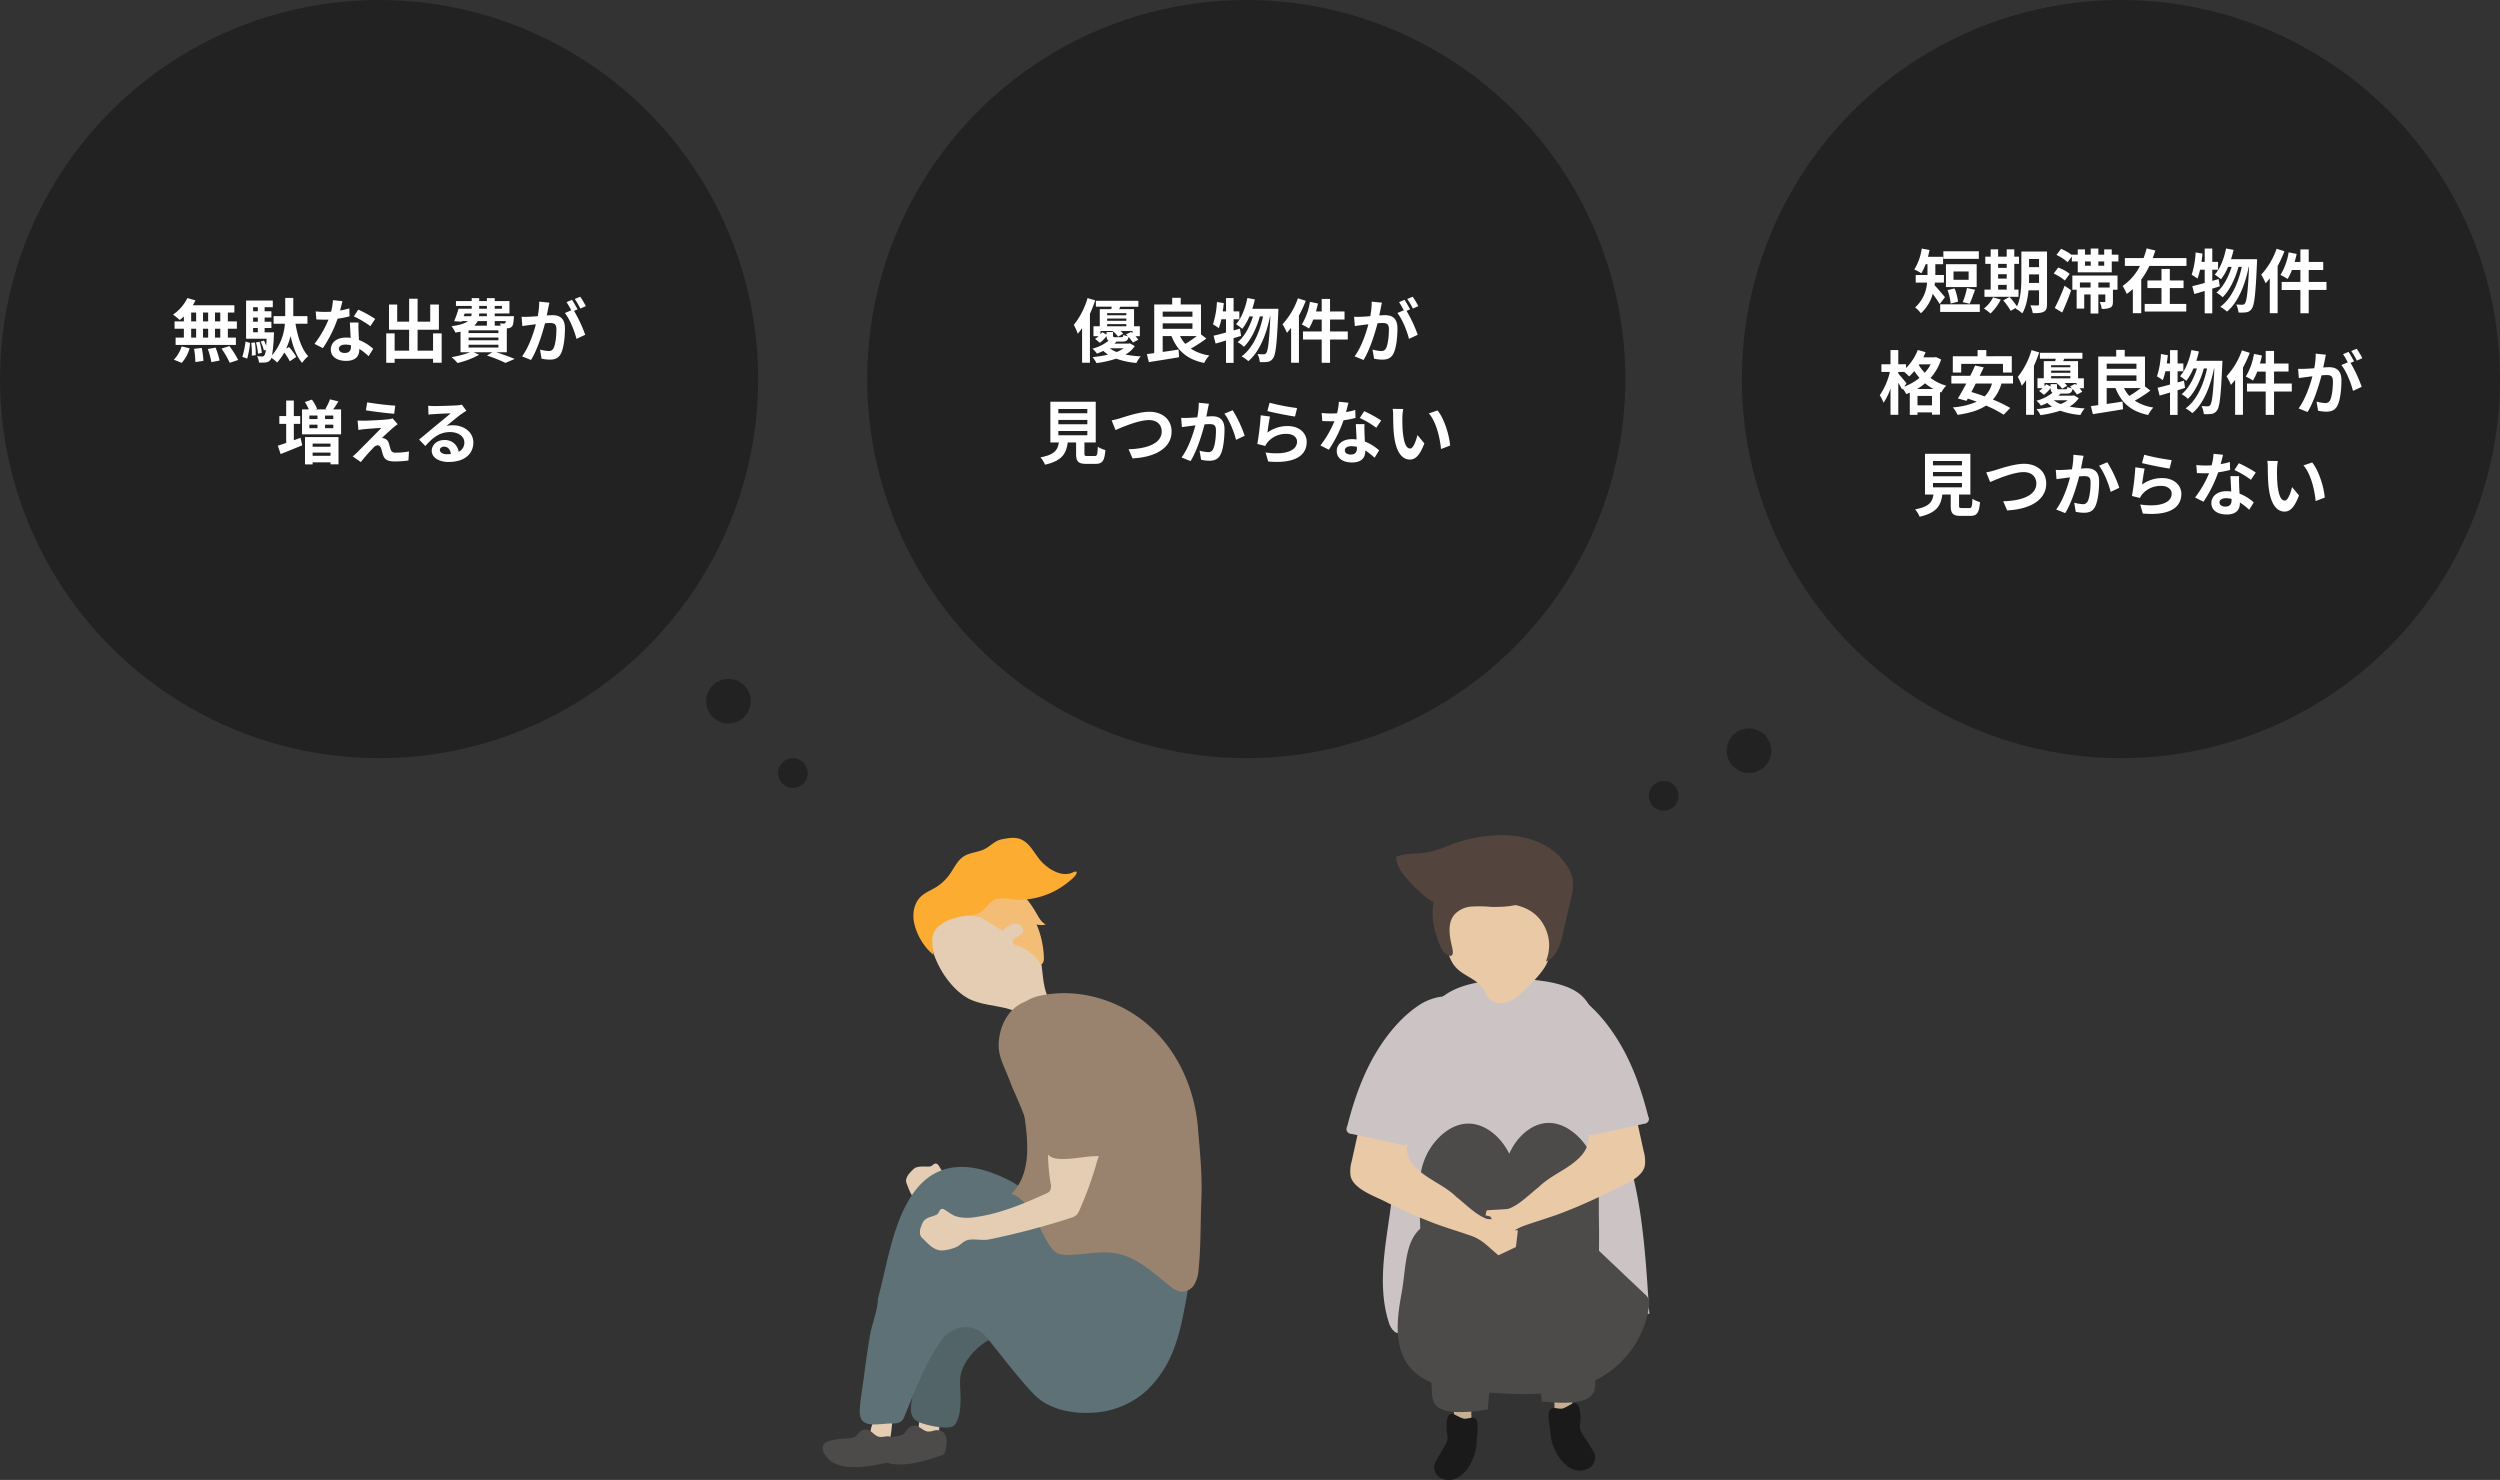 <svg xmlns="http://www.w3.org/2000/svg" width="1009" height="597.31" viewBox="0 0 1009 597.31"><rect x="0" y="0" width="1009" height="597.31" fill="#333333" stroke="none"/><g transform="translate(-445 -4434)"><circle cx="153" cy="153" r="153" transform="translate(445 4434)" fill="#222"/><circle cx="153" cy="153" r="153" transform="translate(795 4434)" fill="#222"/><circle cx="153" cy="153" r="153" transform="translate(1148 4434)" fill="#222"/><path d="M-64.092-14.28H-66.22v-3.584h2.128Zm0,6.524H-66.22v-3.556h2.128Zm-11.76-3.556h2.016v3.556h-2.016Zm6.86,0v3.556h-2.072v-3.556Zm-2.072-2.968v-3.584h2.072v3.584Zm-4.788-3.584h2.016v3.584h-2.016Zm-2.94,3.584h-3.752v2.968h3.752v3.556h-3.332v2.968h24.332V-7.756H-61.04v-3.556h3.64V-14.28h-3.64v-3.584h2.632V-20.8h-16.8a15.074,15.074,0,0,0,1.092-1.96l-3.248-.952a17.218,17.218,0,0,1-5.8,6.692,30.836,30.836,0,0,1,2.716,2.184A19.24,19.24,0,0,0-78.792-16.3ZM-79.66,2.464a15.323,15.323,0,0,0,3.192-5.88l-3.22-.784a13.8,13.8,0,0,1-3.136,5.376Zm4.984-5.684a35.543,35.543,0,0,1,.532,5.348l3.248-.476a36.257,36.257,0,0,0-.672-5.236Zm5.544.056A29.837,29.837,0,0,1-67.7,2.156l3.332-.644A31.2,31.2,0,0,0-66-3.7Zm5.544-.14a36.064,36.064,0,0,1,3.3,5.74l3.416-1.148a37.979,37.979,0,0,0-3.528-5.6ZM-53.228.728A36.761,36.761,0,0,0-52.08-5.6l-1.82-.532A35.288,35.288,0,0,1-55.188.028ZM-51.6-5.628a30.087,30.087,0,0,1,.224,5.18l1.568-.2a27.577,27.577,0,0,0-.308-5.124Zm.756-5.992h1.9v1.736h-1.9Zm1.9-8.4v1.652h-1.9V-20.02Zm0,5.88h-1.9v-1.708h1.9Zm20.02.812v-3.08h-5.712v-7.336h-3.248v7.336h-4.7v3.08h4.564A22.173,22.173,0,0,1-43.2-.588a64.066,64.066,0,0,0,.728-8.12,11.617,11.617,0,0,0,.056-1.176H-46.2V-11.62h2.744v-2.52H-46.2v-1.708h2.744v-2.52H-46.2V-20.02h3.3v-2.688h-10.78V-7.28h8.288c-.056,1.064-.112,1.96-.168,2.772A17.737,17.737,0,0,0-46.48-6.58l-1.344.448a15.571,15.571,0,0,1,1.316,3.584l.784-.28A4.969,4.969,0,0,1-46.34-.5a.844.844,0,0,1-.812.364c-.42,0-1.176-.028-2.1-.112a6.554,6.554,0,0,1,.784,2.576,16.267,16.267,0,0,0,2.716-.056,2.5,2.5,0,0,0,1.848-.98A3.492,3.492,0,0,0-43.456.42a13.593,13.593,0,0,1,2.3,1.9,22.539,22.539,0,0,0,2.884-4.032,22.466,22.466,0,0,1,2.24,3.528l2.6-1.764a21.7,21.7,0,0,0-2.94-4l-1.148.672A31.181,31.181,0,0,0-35.7-8.4c.952,4.452,2.408,8.26,4.648,10.864A12.09,12.09,0,0,1-28.588-.252c-2.66-2.772-4.256-7.756-5.152-13.076Zm-18.4,11.76a23.063,23.063,0,0,0-.924-4.508L-49.7-5.8a22.733,22.733,0,0,1,.84,4.536Zm45.752-13.72A49.893,49.893,0,0,0-8.4-19.04L-10.192-16.3a36.97,36.97,0,0,1,6.664,3.948Zm-10.444-4.256a29.288,29.288,0,0,1-3.724.868c.392-1.484.728-2.884.952-3.78l-3.836-.392a23.609,23.609,0,0,1-.756,4.648c-.84.056-1.68.084-2.492.084a35.246,35.246,0,0,1-3.7-.2l.252,3.248c1.2.056,2.324.084,3.472.084.476,0,.952,0,1.428-.028a42.307,42.307,0,0,1-5.656,9.8L-22.68-3.5a51.184,51.184,0,0,0,5.936-11.872,40.634,40.634,0,0,0,4.816-.952Zm.672,15.428c0,1.484-.616,2.576-2.492,2.576-1.512,0-2.38-.7-2.38-1.736,0-.98,1.036-1.652,2.632-1.652a9.813,9.813,0,0,1,2.24.28Zm-.448-9.716c.084,1.68.224,4.116.308,6.188-.588-.056-1.232-.112-1.876-.112-3.864,0-6.132,2.1-6.132,4.816,0,3.052,2.716,4.592,6.16,4.592C-9.38,1.652-7.98-.364-7.98-2.94v-.252A24.685,24.685,0,0,1-4.228-.252L-2.38-3.22A18.472,18.472,0,0,0-8.12-6.776c-.084-1.372-.14-2.716-.168-3.5-.028-1.232-.084-2.38,0-3.556Zm33.572,4.4v6.972H15.54V-10.92h8.6V-21.084h-3.5v6.916h-5.1v-9.268H12.124v9.268H7.308v-6.916H4V-10.92h8.12v8.456H6.272V-9.436H2.884V2.436H6.272V.812H21.784v1.6h3.472V-9.436ZM36.12-4.872H48.16v1.148H36.12Zm7.392-9.548v1.848h-5.1a5.676,5.676,0,0,0,1.372-1.848Zm-8.988-3.052h2.828a3.433,3.433,0,0,1-.168,1.092H34.132Zm5.88-3.052h3.108v1.12H40.4Zm9.184,0v1.12H46.676v-1.12ZM43.512-16.38H40.32l.084-1.092h3.108Zm7.644,1.96a1.707,1.707,0,0,1-.252.812.642.642,0,0,1-.588.2,8.262,8.262,0,0,1-1.54-.084,5.85,5.85,0,0,1,.336.924H46.676V-14.42Zm-3,4.844H36.12v-1.092H48.16Zm0,2.912H36.12v-1.12H48.16ZM51.548-1.82v-9.66c.168,0,.308-.028.42-.028a2.494,2.494,0,0,0,1.624-.672c.476-.5.644-1.512.784-3.332.028-.308.056-.868.056-.868H46.676v-1.092h5.936v-5.012H46.676v-1.2H43.512v1.2H40.4v-1.2H37.38v1.2H31.024v1.96H37.38v1.12H32.06a42.313,42.313,0,0,1-1.764,5.04l3.024.2.112-.252h2.436C34.72-13.5,32.7-12.8,29.232-12.348A12.941,12.941,0,0,1,30.8-9.772c.756-.112,1.428-.224,2.072-.364V-1.82H36.68A38.014,38.014,0,0,1,29.26.14a21.515,21.515,0,0,1,2.408,2.38A35.785,35.785,0,0,0,40.4-.812L38.192-1.82h7.476L43.54-.5a59.075,59.075,0,0,1,7.476,2.968l3.7-1.6c-1.764-.756-4.7-1.82-7.392-2.688ZM83.44-20.44a33.134,33.134,0,0,0-2.268-3.808l-2.212.924a27.936,27.936,0,0,1,2.268,3.864ZM64.624-22.26a30.7,30.7,0,0,1-.588,5.88c-1.4.112-2.716.2-3.584.224a25.746,25.746,0,0,1-2.94,0L57.82-12.4c.868-.14,2.3-.336,3.08-.42.532-.084,1.4-.2,2.38-.308C62.3-9.352,60.4-3.808,57.708-.168L61.32,1.288C63.868-2.8,65.884-9.324,66.976-13.524c.784-.056,1.456-.112,1.9-.112,1.736,0,2.688.308,2.688,2.52,0,2.744-.364,6.048-1.12,7.588a2.038,2.038,0,0,1-2.072,1.2,16.18,16.18,0,0,1-3.416-.588L65.576.756a15.7,15.7,0,0,0,3.3.392c2.128,0,3.64-.616,4.564-2.548,1.176-2.408,1.568-6.832,1.568-10.108,0-3.976-2.072-5.292-5.012-5.292-.56,0-1.4.056-2.324.112.2-1.008.42-2.016.588-2.856.14-.7.308-1.568.476-2.3Zm15.484,3.108c-.56-1.036-1.54-2.8-2.24-3.836l-2.212.924a30.956,30.956,0,0,1,1.9,3.3l-2.576,1.092C76.972-15.2,78.932-10.3,79.66-7.224l3.528-1.652a55.1,55.1,0,0,0-4.508-9.66ZM-34.412,27.084h2.576V23.92h-2.576V17.648h-3.08V23.92h-2.772v3.164h2.772v7.672c-1.288.448-2.436.84-3.388,1.12l1.148,3.388c2.548-1.008,5.768-2.324,8.708-3.528l-.672-3.052c-.9.336-1.82.672-2.716,1.008ZM-19.6,35.036V36.3h-7.224v-1.26Zm-7.224,4.928V38.676H-19.6v1.288Zm-3.08,3.472h3.08V42.6H-19.6v.812h3.22v-11H-29.9ZM-18.48,25.124h-3.332V23.7h3.332Zm0,3.7h-3.332V27.392h3.332Zm-9.66-1.428h3.276V28.82H-28.14Zm3.276-3.7v1.428H-28.14V23.7Zm6.328-2.464c.672-.924,1.4-2.044,2.128-3.22l-3.416-.84a22.236,22.236,0,0,1-1.848,3.864l.616.2h-4.676l.7-.252a15.209,15.209,0,0,0-2.1-3.7l-2.828.98a20.394,20.394,0,0,1,1.6,2.968h-2.744V31.284h15.764V21.232Zm13.748-2.856L-5.32,21.6c3.3.56,8.484,1.148,11.4,1.4l.448-3.276A110.77,110.77,0,0,1-4.788,18.376ZM7.5,27.2,5.46,24.872a8.9,8.9,0,0,1-1.568.336c-2.3.308-8.6.588-9.912.588-1.008,0-2.016-.028-2.66-.084l.336,3.836c.588-.112,1.428-.252,2.38-.336,1.6-.14,4.9-.42,6.86-.5-2.548,2.688-8.2,8.316-9.632,9.772a21.187,21.187,0,0,1-1.932,1.708l3.3,2.3a69.238,69.238,0,0,1,4.956-5.656,2.871,2.871,0,0,1,1.792-1.12c.56,0,1.148.364,1.484,1.344.2.7.5,1.988.812,2.8.672,1.82,2.1,2.38,4.732,2.38a40.583,40.583,0,0,0,5.432-.392l.224-3.64a28.736,28.736,0,0,1-5.432.476,1.762,1.762,0,0,1-1.96-1.288c-.252-.7-.5-1.764-.756-2.52a2.7,2.7,0,0,0-1.708-1.876,2.88,2.88,0,0,0-1.036-.224c.644-.7,3.248-3.08,4.508-4.172C6.188,28.2,6.776,27.7,7.5,27.2ZM27.328,39.32c-1.624,0-2.8-.7-2.8-1.736,0-.7.672-1.316,1.708-1.316,1.512,0,2.548,1.176,2.716,2.968A14.618,14.618,0,0,1,27.328,39.32Zm6.1-19.992a13.372,13.372,0,0,1-2.128.28c-1.568.14-7.5.28-8.96.28-.784,0-1.736-.056-2.52-.14l.112,3.612a18.3,18.3,0,0,1,2.268-.224c1.456-.112,5.264-.28,6.692-.308-1.372,1.2-4.256,3.528-5.8,4.816-1.652,1.344-4.984,4.172-6.944,5.768l2.52,2.6c2.968-3.36,5.74-5.628,10-5.628,3.22,0,5.74,1.68,5.74,4.172a4.043,4.043,0,0,1-2.268,3.78,5.583,5.583,0,0,0-5.908-4.732c-2.94,0-4.984,2.072-4.984,4.312,0,2.772,2.912,4.536,6.776,4.536,6.692,0,10.024-3.472,10.024-7.84,0-4.032-3.584-6.972-8.288-6.972a9.324,9.324,0,0,0-2.6.308c1.736-1.4,4.648-3.864,6.132-4.9q.924-.63,1.932-1.26Z" transform="translate(598 4578)" fill="#fff"/><path d="M-64.064-23.688A31.2,31.2,0,0,1-69.608-12.88a23.162,23.162,0,0,1,1.6,3.584,22.335,22.335,0,0,0,1.736-2.3v14h3.164v-19.74a54.427,54.427,0,0,0,2.128-5.432ZM-49.5-3.444a12.084,12.084,0,0,1-2.828,1.512A11.3,11.3,0,0,1-55.1-3.444Zm-6.888-6.524v.98l-1.764-.952a9.511,9.511,0,0,1-.7.868v-1.344h4.816a10.64,10.64,0,0,1,2.324,2.3L-49.7-9.3a7.648,7.648,0,0,0-1.064-1.12h4.844v.9c-.2-.2-.392-.364-.588-.532l-2.044,1.036c.252.224.532.5.784.756a6.949,6.949,0,0,1-1.82-.588c-.112.784-.252.952-.812.952h-2.464c-.756,0-.924-.084-.924-.672v-1.4Zm.224-3.22h7.756v.868h-7.756Zm7.756-4.424v.84h-7.756v-.84Zm0,3.08h-7.756v-.9h7.756Zm1.428,9.1-.56.112h-5.684a7.714,7.714,0,0,0,.84-.812h2.352c1.6,0,2.24-.448,2.492-1.876A13.94,13.94,0,0,1-45.752-5.74L-43.6-6.888a10.678,10.678,0,0,0-1.12-1.428h1.764v-4H-45.3v-6.916H-51.3l.448-.98h7.308V-22.6H-60.7v2.38h6.412c-.084.336-.14.672-.224.98h-4.62v6.916h-2.548v4h2.1A7.609,7.609,0,0,1-61.04-7.224l1.96,1.568A12.482,12.482,0,0,0-56.392-8.4c.028.98.224,1.568.812,1.9A17.226,17.226,0,0,1-62.1-3.276a8.373,8.373,0,0,1,1.82,2.016c.924-.364,1.792-.728,2.576-1.12A12.789,12.789,0,0,0-55.776-.868,49.574,49.574,0,0,1-62.076.14a9.99,9.99,0,0,1,1.6,2.408A42.756,42.756,0,0,0-52.5.756a32.142,32.142,0,0,0,8.148,1.736,12.784,12.784,0,0,1,1.736-2.66A44.266,44.266,0,0,1-48.776-.9,11,11,0,0,0-45-4.312Zm26.992-2.94a42.173,42.173,0,0,1-4.62,3.164A12.306,12.306,0,0,1-26.74-8.372ZM-33.74-13.5h12.012v2.212H-33.74Zm12.012-4.732v2.072H-33.74v-2.072Zm3.444,9.184V-21.112H-26.46V-23.8H-29.9v2.688h-7.252V-1.484c-1.092.168-2.072.28-2.968.392l.812,3.248c3.36-.56,7.924-1.232,12.18-1.988l-.2-3.108c-2.128.364-4.34.7-6.412.98V-8.372h3.556C-27.832-2.464-23.968,1.036-17,2.492A12.7,12.7,0,0,1-14.9-.532,18.423,18.423,0,0,1-22.4-3.3a52.02,52.02,0,0,0,6.272-4.06Zm15.736-2.324-2.576.728v-4.508H-2.8v-3.164H-5.124v-5.376H-8.176v5.376H-9.492c.168-1.12.308-2.212.42-3.332l-2.772-.476a35,35,0,0,1-1.6,9.016,24.361,24.361,0,0,1,2.352,1.54,25.447,25.447,0,0,0,1.036-3.584h1.876V-9.8c-1.9.532-3.612.98-5.012,1.288l.812,3.164c1.288-.336,2.688-.784,4.2-1.232V2.464h3.052V-7.5c1.036-.308,2.016-.644,3.024-.924Zm4.984-8.008c.392-1.232.756-2.492,1.036-3.78l-3.024-.56C-.392-19.6-1.932-15.6-4.144-13.16a19,19,0,0,1,2.52,1.876A20.849,20.849,0,0,0,1.26-16.3H2.688C1.456-12.236-.728-8.092-3.5-5.908A11.768,11.768,0,0,1-.952-4.032C1.876-6.72,4.228-11.732,5.46-16.3H6.776C5.376-9.744,2.576-3.388-1.9-.168A12.422,12.422,0,0,1,.812,1.764C5.32-1.96,8.2-9.24,9.576-16.3h.14C9.268-6.244,8.764-2.436,8.064-1.54a1.169,1.169,0,0,1-1.036.532A22.713,22.713,0,0,1,4.536-1.12,9.308,9.308,0,0,1,5.46,2.128a16.01,16.01,0,0,0,3.164-.084A3.068,3.068,0,0,0,10.808.588c1.064-1.4,1.568-5.964,2.1-18.452.028-.392.056-1.512.056-1.512Zm18.4-4.228a29.649,29.649,0,0,1-6.216,10.472A22.755,22.755,0,0,1,16.408-9.66c.56-.616,1.12-1.316,1.68-2.016V2.408h3.164v-19.04A47.433,47.433,0,0,0,24-22.6ZM40.964-10.22H33.8v-4.816h5.852v-3.248H33.8v-5.068h-3.36v5.068H28.112c.308-1.064.588-2.128.812-3.22l-3.22-.672a25.7,25.7,0,0,1-3.3,9.156,21.518,21.518,0,0,1,2.884,1.6,19.759,19.759,0,0,0,1.736-3.612h3.416v4.816h-7.56v3.248h7.56V2.436H33.8V-6.972h7.168ZM69.44-20.44a33.134,33.134,0,0,0-2.268-3.808l-2.212.924a27.936,27.936,0,0,1,2.268,3.864ZM50.624-22.26a30.7,30.7,0,0,1-.588,5.88c-1.4.112-2.716.2-3.584.224a25.746,25.746,0,0,1-2.94,0L43.82-12.4c.868-.14,2.3-.336,3.08-.42.532-.084,1.4-.2,2.38-.308C48.3-9.352,46.4-3.808,43.708-.168L47.32,1.288C49.868-2.8,51.884-9.324,52.976-13.524c.784-.056,1.456-.112,1.9-.112,1.736,0,2.688.308,2.688,2.52,0,2.744-.364,6.048-1.12,7.588a2.038,2.038,0,0,1-2.072,1.2,16.18,16.18,0,0,1-3.416-.588L51.576.756a15.7,15.7,0,0,0,3.3.392c2.128,0,3.64-.616,4.564-2.548,1.176-2.408,1.568-6.832,1.568-10.108,0-3.976-2.072-5.292-5.012-5.292-.56,0-1.4.056-2.324.112.2-1.008.42-2.016.588-2.856.14-.7.308-1.568.476-2.3Zm15.484,3.108c-.56-1.036-1.54-2.8-2.24-3.836l-2.212.924a30.957,30.957,0,0,1,1.9,3.3l-2.576,1.092C62.972-15.2,64.932-10.3,65.66-7.224l3.528-1.652a55.1,55.1,0,0,0-4.508-9.66ZM-75.852,29.94h11.7v1.736h-11.7Zm0-4.452h11.7v1.736h-11.7Zm0-4.424h11.7V22.8h-11.7Zm11.76,18.984c-1.064,0-1.232-.112-1.232-1.008V34.588h4.564V18.152H-79.072V34.588h3.416c-.476,3.052-1.68,4.928-7.42,5.992a10.552,10.552,0,0,1,1.848,2.968c6.916-1.568,8.568-4.508,9.156-8.96h3.388v4.48c0,3.136.784,4.144,4.116,4.144h3.7c2.772,0,3.64-1.148,4-5.572a10.605,10.605,0,0,1-3.052-1.316c-.14,3.248-.308,3.724-1.26,3.724Zm9.744-14.392,1.568,3.92c2.884-1.288,9.436-4.032,13.524-4.032,3.332,0,5.124,1.988,5.124,4.592,0,4.816-5.88,7-13.384,7.168l1.6,3.7c9.772-.5,15.764-4.536,15.764-10.808,0-5.124-3.948-8.008-8.96-8.008-4.06,0-9.688,1.988-11.844,2.632A29.912,29.912,0,0,1-54.348,25.656Zm35.168-7.112a30.7,30.7,0,0,1-.588,5.88c-1.4.112-2.716.2-3.584.224a25.746,25.746,0,0,1-2.94,0l.308,3.752c.868-.14,2.3-.336,3.08-.42.532-.084,1.4-.2,2.38-.308-1.008,3.78-2.884,9.324-5.6,12.964l3.64,1.456C-19.936,38-17.92,31.48-16.856,27.28c.784-.056,1.456-.112,1.9-.112,1.764,0,2.716.308,2.716,2.52,0,2.744-.364,6.048-1.148,7.588a2.017,2.017,0,0,1-2.072,1.2,15.956,15.956,0,0,1-3.388-.588l.616,3.668a15.479,15.479,0,0,0,3.3.392c2.1,0,3.64-.616,4.564-2.548C-9.184,37-8.792,32.572-8.792,29.3-8.792,25.32-10.864,24-13.8,24c-.56,0-1.4.056-2.324.112.2-1.008.42-2.016.56-2.856.14-.7.336-1.568.5-2.3Zm10.332,4.424c1.988,2.464,3.976,7.476,4.7,10.556l3.5-1.652a49.977,49.977,0,0,0-4.844-10.3ZM8.512,21.9c2.156.56,8.344,1.848,11.144,2.212L20.5,20.7A87.784,87.784,0,0,1,9.408,18.544Zm1.064,2.212-3.752-.5A100.962,100.962,0,0,1,4.452,35.176l3.22.812a6.01,6.01,0,0,1,1.036-1.624,9.721,9.721,0,0,1,7.644-3.248c2.436,0,4.144,1.316,4.144,3.108,0,3.528-4.4,5.572-12.712,4.4l1.064,3.64c11.536,1.008,15.54-2.884,15.54-7.952,0-3.36-2.828-6.356-7.7-6.356A13.6,13.6,0,0,0,8.54,30.584C8.736,28.988,9.212,25.656,9.576,24.116Zm44.856,1.6A49.893,49.893,0,0,0,47.6,21.96L45.808,24.7a36.97,36.97,0,0,1,6.664,3.948ZM43.988,21.456a29.288,29.288,0,0,1-3.724.868c.392-1.484.728-2.884.952-3.78l-3.836-.392a23.609,23.609,0,0,1-.756,4.648c-.84.056-1.68.084-2.492.084a35.246,35.246,0,0,1-3.7-.2l.252,3.248c1.2.056,2.324.084,3.472.084.476,0,.952,0,1.428-.028a42.307,42.307,0,0,1-5.656,9.8L33.32,37.5a51.184,51.184,0,0,0,5.936-11.872,40.634,40.634,0,0,0,4.816-.952Zm.672,15.428c0,1.484-.616,2.576-2.492,2.576-1.512,0-2.38-.7-2.38-1.736,0-.98,1.036-1.652,2.632-1.652a9.813,9.813,0,0,1,2.24.28Zm-.448-9.716c.084,1.68.224,4.116.308,6.188-.588-.056-1.232-.112-1.876-.112-3.864,0-6.132,2.1-6.132,4.816,0,3.052,2.716,4.592,6.16,4.592,3.948,0,5.348-2.016,5.348-4.592v-.252a24.685,24.685,0,0,1,3.752,2.94L53.62,37.78a18.472,18.472,0,0,0-5.74-3.556c-.084-1.372-.14-2.716-.168-3.5-.028-1.232-.084-2.38,0-3.556Zm19.124-6.1-4.256-.056a16.07,16.07,0,0,1,.2,2.8c0,1.708.056,4.928.308,7.476.784,7.448,3.444,10.192,6.468,10.192,2.24,0,3.976-1.708,5.824-6.524l-2.8-3.36c-.532,2.184-1.624,5.432-2.94,5.432-1.736,0-2.576-2.716-2.968-6.72-.168-1.988-.2-4.088-.168-5.88A21.972,21.972,0,0,1,63.336,21.064Zm13.86.588-3.528,1.176c3.024,3.416,4.508,9.94,4.928,14.392l3.668-1.4C81.956,31.564,79.828,24.872,77.2,21.652Z" transform="translate(948 4578)" fill="#fff"/><path d="M-57.344-22.6H-71.652v3.08h14.308ZM-61.46-11.06h-6.1v-3.388h6.1Zm3.248-6.3h-12.4v9.212h12.4ZM-61.04-1.4c.672-1.372,1.428-3.612,2.184-5.656l-3.276-.7A30.753,30.753,0,0,1-63.84-2.044Zm-4.7-.84a19.677,19.677,0,0,0-1.4-5.348l-2.828.672a22.8,22.8,0,0,1,1.26,5.432Zm-5.264-1.82c-.616-.7-3.08-3.668-4.2-4.816.056-.364.084-.7.112-1.064h3.668v-3.08H-74.9v-4.34h3.136v-3h-6.1c.224-.9.448-1.82.616-2.744l-3.136-.588a21.985,21.985,0,0,1-3,8.456,17.224,17.224,0,0,1,2.828,1.54A22.5,22.5,0,0,0-78.82-17.36h.756v4.34h-4.76v3.08h4.592A14.947,14.947,0,0,1-83.048.084a11.458,11.458,0,0,1,2.3,2.352A15.928,15.928,0,0,0-75.964-5.4a45.928,45.928,0,0,1,2.828,4.116ZM-72.94-1.176V1.9h15.988v-3.08Zm23.38-7.84h3.472v1.9H-49.56Zm3.472-8.484v1.624H-49.56V-17.5Zm-3.472,4.172h3.472v1.764H-49.56Zm8.232,6.216h-1.708V-17.5h1.9v-2.912h-1.9V-23.38h-3.052v2.968H-49.56V-23.38h-3v2.968H-54.74V-17.5h2.184V-7.112h-2.52V-4.2h13.748ZM-51.6-4A12.955,12.955,0,0,1-55.3.532,18.8,18.8,0,0,1-52.64,2.52,19.7,19.7,0,0,0-48.5-3.08Zm14.5-5.8c.028-.868.028-1.68.028-2.408v-1.036h4.032V-9.8Zm4.06-9.66v3.276h-4.032V-19.46Zm3.22-3.024H-40.18v10.276c0,3.64-.14,8.372-1.764,11.872a30.5,30.5,0,0,0-3.024-3.808l-2.52,1.372a27.838,27.838,0,0,1,3,4.228L-42.168.14c-.084.168-.2.308-.28.476a9.62,9.62,0,0,1,2.632,1.876C-38.3-.028-37.6-3.528-37.3-6.832h4.256v5.516c0,.448-.14.588-.56.588-.392,0-1.736.028-2.94-.056a12.064,12.064,0,0,1,.952,3.164c2.072.028,3.5-.056,4.48-.588S-29.82.392-29.82-1.26Zm6.132,24.612c1.26-2.744,2.576-5.992,3.612-8.988l-2.66-1.82A82.013,82.013,0,0,1-26.712.308Zm3.024-15.6a16.6,16.6,0,0,0-4.648-2.548l-1.82,2.436a18.564,18.564,0,0,1,4.508,2.8ZM-12.236-10v2.044h-4.312V-10Zm7.7,2.044H-9.1V-10h4.564Zm-15.064.9h1.736V.56h3.052V-5.152h2.576v7.7H-9.1v-7.7h2.8v2.716c0,.28-.084.336-.364.336A14.744,14.744,0,0,1-8.54-2.128,10.475,10.475,0,0,1-7.756.644,7.69,7.69,0,0,0-4.284.168C-3.416-.28-3.22-1.064-3.22-2.38V-7.056h1.848V-12.8H-19.6Zm12.852-9.688H-9.1V-18.48h2.352ZM-14.5-18.48h2.324v1.736H-14.5ZM-3.7-21.224v-2.128H-6.748v2.128H-9.1v-2.464h-3.08v2.464H-14.5v-2.128h-2.912v2.128H-19.8v.14a22.282,22.282,0,0,0-4.34-2.492l-1.876,2.464a18.2,18.2,0,0,1,4.508,2.94l1.708-2.3v1.988h2.38v4.4H-3.7v-4.4h2.688v-2.744ZM19.74-7.728h5.544v-3.08H19.74v-4.648H16.38v4.648H10.7v3.08H16.38v6.384H9.6v3.08H26.376v-3.08H19.74ZM12.824-19.852c.392-1.008.756-2.016,1.064-3.052l-3.5-.84c-.336,1.288-.756,2.576-1.232,3.892H1.6v3.192H7.672A21.22,21.22,0,0,1,.7-8.6a23.28,23.28,0,0,1,1.652,3.22,21.026,21.026,0,0,0,2.464-1.96V2.408H8.2V-11.144A32.184,32.184,0,0,0,11.48-16.66H26.46v-3.192Zm26.628,8.484-2.576.728v-4.508H39.2v-3.164H36.876v-5.376H33.824v5.376H32.508c.168-1.12.308-2.212.42-3.332l-2.772-.476a35,35,0,0,1-1.6,9.016,24.361,24.361,0,0,1,2.352,1.54,25.447,25.447,0,0,0,1.036-3.584h1.876V-9.8c-1.9.532-3.612.98-5.012,1.288l.812,3.164c1.288-.336,2.688-.784,4.2-1.232V2.464h3.052V-7.5c1.036-.308,2.016-.644,3.024-.924Zm4.984-8.008c.392-1.232.756-2.492,1.036-3.78l-3.024-.56c-.84,4.116-2.38,8.12-4.592,10.556a19,19,0,0,1,2.52,1.876A20.849,20.849,0,0,0,43.26-16.3h1.428c-1.232,4.06-3.416,8.2-6.188,10.388a11.768,11.768,0,0,1,2.548,1.876c2.828-2.688,5.18-7.7,6.412-12.264h1.316c-1.4,6.552-4.2,12.908-8.68,16.128a12.422,12.422,0,0,1,2.716,1.932C47.32-1.96,50.2-9.24,51.576-16.3h.14c-.448,10.052-.952,13.86-1.652,14.756a1.169,1.169,0,0,1-1.036.532,22.712,22.712,0,0,1-2.492-.112,9.308,9.308,0,0,1,.924,3.248,16.01,16.01,0,0,0,3.164-.084A3.068,3.068,0,0,0,52.808.588c1.064-1.4,1.568-5.964,2.1-18.452.028-.392.056-1.512.056-1.512Zm18.4-4.228a29.649,29.649,0,0,1-6.216,10.472A22.755,22.755,0,0,1,58.408-9.66c.56-.616,1.12-1.316,1.68-2.016V2.408h3.164v-19.04A47.434,47.434,0,0,0,66-22.6ZM82.964-10.22H75.8v-4.816h5.852v-3.248H75.8v-5.068h-3.36v5.068H70.112c.308-1.064.588-2.128.812-3.22l-3.22-.672a25.7,25.7,0,0,1-3.3,9.156,21.518,21.518,0,0,1,2.884,1.6,19.759,19.759,0,0,0,1.736-3.612h3.416v4.816h-7.56v3.248h7.56V2.436H75.8V-6.972h7.168ZM-82.264,32.992a21.69,21.69,0,0,0,3.22-2.3,20.869,20.869,0,0,0,3.36,2.3ZM-82.1,39.6V35.792h5.852V39.6Zm-4.424-8.876c-.476-.644-2.576-3.136-3.332-3.948V26.1h2.38a23.825,23.825,0,0,1,2.016,1.82,19.117,19.117,0,0,0,2.072-2.156,26.477,26.477,0,0,0,2.1,2.744,21.508,21.508,0,0,1-6.188,3.528Zm9.744-7.672a16.969,16.969,0,0,1-2.38,3.416,17.375,17.375,0,0,1-2.408-3.136l.2-.28Zm2.128-2.94-.588.112h-4.508q.5-1.05.924-2.1l-3.164-.868a20.6,20.6,0,0,1-4.732,7.28V23.024h-3.136v-5.74h-3.136v5.74h-3.668V26.1h3.416a27.29,27.29,0,0,1-4.088,9.408,17.066,17.066,0,0,1,1.54,3.024,22.376,22.376,0,0,0,2.8-5.74V43.408h3.136V30.5a30.574,30.574,0,0,1,1.54,2.716l.252-.364a13.366,13.366,0,0,1,1.428,2.212,15.359,15.359,0,0,0,1.428-.588v8.96H-82.1v-.98h5.852v.9h3.22V34.224l.5.2A13,13,0,0,1-70.5,31.648a18.57,18.57,0,0,1-6.328-3.108,20.743,20.743,0,0,0,4.256-7.448Zm10.192,2.744H-47.6v3.5h3.556v-6.58H-54.32V17.284h-3.528v2.492h-10v6.58h3.388Zm12.4,7.952a11.109,11.109,0,0,1-2.94,5.18c-1.848-.672-3.668-1.288-5.348-1.764.56-1.092,1.176-2.24,1.764-3.416Zm8.512,0V27.672H-57.008c.588-1.176,1.148-2.324,1.652-3.416l-3.5-.728c-.56,1.288-1.232,2.716-1.96,4.144h-7.616v3.136h6.02c-1.2,2.268-2.38,4.4-3.388,6.02l3.5.952.5-.9c1.176.364,2.38.812,3.612,1.26a29.35,29.35,0,0,1-9.632,2.268,13.6,13.6,0,0,1,1.9,3.024c4.7-.672,8.512-1.764,11.48-3.752a48.087,48.087,0,0,1,7.112,3.7l2.66-2.716a51.462,51.462,0,0,0-7-3.388,16.991,16.991,0,0,0,3.472-6.468Zm7.476-13.5A31.2,31.2,0,0,1-41.608,28.12a23.163,23.163,0,0,1,1.6,3.584,22.336,22.336,0,0,0,1.736-2.3v14h3.164V23.668a54.427,54.427,0,0,0,2.128-5.432ZM-21.5,37.556a12.084,12.084,0,0,1-2.828,1.512A11.3,11.3,0,0,1-27.1,37.556Zm-6.888-6.524v.98l-1.764-.952a9.511,9.511,0,0,1-.7.868V30.584h4.816a10.64,10.64,0,0,1,2.324,2.3L-21.7,31.7a7.648,7.648,0,0,0-1.064-1.12h4.844v.9c-.2-.2-.392-.364-.588-.532l-2.044,1.036c.252.224.532.5.784.756a6.95,6.95,0,0,1-1.82-.588c-.112.784-.252.952-.812.952h-2.464c-.756,0-.924-.084-.924-.672v-1.4Zm.224-3.22h7.756v.868h-7.756Zm7.756-4.424v.84h-7.756v-.84Zm0,3.08h-7.756v-.9h7.756Zm1.428,9.1-.56.112h-5.684a7.714,7.714,0,0,0,.84-.812h2.352c1.6,0,2.24-.448,2.492-1.876a13.94,13.94,0,0,1,1.792,2.268l2.156-1.148a10.679,10.679,0,0,0-1.12-1.428h1.764v-4H-17.3V21.764H-23.3l.448-.98h7.308V18.4H-32.7v2.38h6.412c-.084.336-.14.672-.224.98h-4.62V28.68h-2.548v4h2.1a7.609,7.609,0,0,1-1.456,1.092l1.96,1.568A12.482,12.482,0,0,0-28.392,32.6c.028.98.224,1.568.812,1.9a17.226,17.226,0,0,1-6.524,3.22,8.373,8.373,0,0,1,1.82,2.016c.924-.364,1.792-.728,2.576-1.12a12.789,12.789,0,0,0,1.932,1.512,49.574,49.574,0,0,1-6.3,1.008,9.99,9.99,0,0,1,1.6,2.408,42.756,42.756,0,0,0,7.98-1.792,32.142,32.142,0,0,0,8.148,1.736,12.784,12.784,0,0,1,1.736-2.66,44.266,44.266,0,0,1-6.16-.728A11,11,0,0,0-17,36.688Zm26.992-2.94a42.173,42.173,0,0,1-4.62,3.164A12.306,12.306,0,0,1,1.26,32.628ZM-5.74,27.5H6.272v2.212H-5.74ZM6.272,22.772v2.072H-5.74V22.772Zm3.444,9.184V19.888H1.54V17.2H-1.9v2.688H-9.156V39.516c-1.092.168-2.072.28-2.968.392l.812,3.248c3.36-.56,7.924-1.232,12.18-1.988l-.2-3.108c-2.128.364-4.34.7-6.412.98V32.628h3.556C.168,38.536,4.032,42.036,11,43.492a12.7,12.7,0,0,1,2.1-3.024A18.423,18.423,0,0,1,5.6,37.7a52.02,52.02,0,0,0,6.272-4.06Zm15.736-2.324-2.576.728V25.852H25.2V22.688H22.876V17.312H19.824v5.376H18.508c.168-1.12.308-2.212.42-3.332l-2.772-.476a35,35,0,0,1-1.6,9.016,24.361,24.361,0,0,1,2.352,1.54,25.447,25.447,0,0,0,1.036-3.584h1.876V31.2c-1.9.532-3.612.98-5.012,1.288l.812,3.164c1.288-.336,2.688-.784,4.2-1.232v9.044h3.052V33.5c1.036-.308,2.016-.644,3.024-.924Zm4.984-8.008c.392-1.232.756-2.492,1.036-3.78l-3.024-.56c-.84,4.116-2.38,8.12-4.592,10.556a19,19,0,0,1,2.52,1.876A20.849,20.849,0,0,0,29.26,24.7h1.428c-1.232,4.06-3.416,8.2-6.188,10.388a11.769,11.769,0,0,1,2.548,1.876c2.828-2.688,5.18-7.7,6.412-12.264h1.316c-1.4,6.552-4.2,12.908-8.68,16.128a12.422,12.422,0,0,1,2.716,1.932c4.508-3.724,7.392-11,8.764-18.06h.14c-.448,10.052-.952,13.86-1.652,14.756a1.169,1.169,0,0,1-1.036.532,22.713,22.713,0,0,1-2.492-.112,9.308,9.308,0,0,1,.924,3.248,16.01,16.01,0,0,0,3.164-.084,3.068,3.068,0,0,0,2.184-1.456c1.064-1.4,1.568-5.964,2.1-18.452.028-.392.056-1.512.056-1.512Zm18.4-4.228a29.649,29.649,0,0,1-6.216,10.472,22.755,22.755,0,0,1,1.792,3.472c.56-.616,1.12-1.316,1.68-2.016V43.408h3.164V24.368A47.433,47.433,0,0,0,52,18.4ZM68.964,30.78H61.8V25.964h5.852V22.716H61.8V17.648h-3.36v5.068H56.112c.308-1.064.588-2.128.812-3.22l-3.22-.672a25.7,25.7,0,0,1-3.3,9.156,21.518,21.518,0,0,1,2.884,1.6,19.759,19.759,0,0,0,1.736-3.612h3.416V30.78h-7.56v3.248h7.56v9.408H61.8V34.028h7.168ZM97.44,20.56a33.134,33.134,0,0,0-2.268-3.808l-2.212.924a27.936,27.936,0,0,1,2.268,3.864ZM78.624,18.74a30.7,30.7,0,0,1-.588,5.88c-1.4.112-2.716.2-3.584.224a25.746,25.746,0,0,1-2.94,0L71.82,28.6c.868-.14,2.3-.336,3.08-.42.532-.084,1.4-.2,2.38-.308-.98,3.78-2.884,9.324-5.572,12.964l3.612,1.456c2.548-4.088,4.564-10.612,5.656-14.812.784-.056,1.456-.112,1.9-.112,1.736,0,2.688.308,2.688,2.52,0,2.744-.364,6.048-1.12,7.588a2.038,2.038,0,0,1-2.072,1.2,16.18,16.18,0,0,1-3.416-.588l.616,3.668a15.7,15.7,0,0,0,3.3.392c2.128,0,3.64-.616,4.564-2.548,1.176-2.408,1.568-6.832,1.568-10.108,0-3.976-2.072-5.292-5.012-5.292-.56,0-1.4.056-2.324.112.2-1.008.42-2.016.588-2.856.14-.7.308-1.568.476-2.3Zm15.484,3.108c-.56-1.036-1.54-2.8-2.24-3.836l-2.212.924a30.956,30.956,0,0,1,1.9,3.3l-2.576,1.092C90.972,25.8,92.932,30.7,93.66,33.776l3.528-1.652a55.1,55.1,0,0,0-4.508-9.66ZM-75.852,70.94h11.7v1.736h-11.7Zm0-4.452h11.7v1.736h-11.7Zm0-4.424h11.7V63.8h-11.7Zm11.76,18.984c-1.064,0-1.232-.112-1.232-1.008V75.588h4.564V59.152H-79.072V75.588h3.416c-.476,3.052-1.68,4.928-7.42,5.992a10.553,10.553,0,0,1,1.848,2.968c6.916-1.568,8.568-4.508,9.156-8.96h3.388v4.48c0,3.136.784,4.144,4.116,4.144h3.7c2.772,0,3.64-1.148,4-5.572a10.6,10.6,0,0,1-3.052-1.316c-.14,3.248-.308,3.724-1.26,3.724Zm9.744-14.392,1.568,3.92c2.884-1.288,9.436-4.032,13.524-4.032,3.332,0,5.124,1.988,5.124,4.592,0,4.816-5.88,7-13.384,7.168l1.6,3.7c9.772-.5,15.764-4.536,15.764-10.808,0-5.124-3.948-8.008-8.96-8.008-4.06,0-9.688,1.988-11.844,2.632A29.912,29.912,0,0,1-54.348,66.656Zm35.168-7.112a30.7,30.7,0,0,1-.588,5.88c-1.4.112-2.716.2-3.584.224a25.744,25.744,0,0,1-2.94,0l.308,3.752c.868-.14,2.3-.336,3.08-.42.532-.084,1.4-.2,2.38-.308-1.008,3.78-2.884,9.324-5.6,12.964l3.64,1.456C-19.936,79-17.92,72.48-16.856,68.28c.784-.056,1.456-.112,1.9-.112,1.764,0,2.716.308,2.716,2.52,0,2.744-.364,6.048-1.148,7.588a2.017,2.017,0,0,1-2.072,1.2,15.956,15.956,0,0,1-3.388-.588l.616,3.668a15.479,15.479,0,0,0,3.3.392c2.1,0,3.64-.616,4.564-2.548C-9.184,78-8.792,73.572-8.792,70.3-8.792,66.32-10.864,65-13.8,65c-.56,0-1.4.056-2.324.112.2-1.008.42-2.016.56-2.856.14-.7.336-1.568.5-2.3Zm10.332,4.424c1.988,2.464,3.976,7.476,4.7,10.556l3.5-1.652a49.977,49.977,0,0,0-4.844-10.3ZM8.512,62.9c2.156.56,8.344,1.848,11.144,2.212L20.5,61.7A87.784,87.784,0,0,1,9.408,59.544Zm1.064,2.212-3.752-.5A100.962,100.962,0,0,1,4.452,76.176l3.22.812a6.01,6.01,0,0,1,1.036-1.624,9.721,9.721,0,0,1,7.644-3.248c2.436,0,4.144,1.316,4.144,3.108,0,3.528-4.4,5.572-12.712,4.4l1.064,3.64c11.536,1.008,15.54-2.884,15.54-7.952,0-3.36-2.828-6.356-7.7-6.356A13.6,13.6,0,0,0,8.54,71.584C8.736,69.988,9.212,66.656,9.576,65.116Zm44.856,1.6A49.893,49.893,0,0,0,47.6,62.96L45.808,65.7a36.97,36.97,0,0,1,6.664,3.948ZM43.988,62.456a29.288,29.288,0,0,1-3.724.868c.392-1.484.728-2.884.952-3.78l-3.836-.392a23.609,23.609,0,0,1-.756,4.648c-.84.056-1.68.084-2.492.084a35.246,35.246,0,0,1-3.7-.2l.252,3.248c1.2.056,2.324.084,3.472.084.476,0,.952,0,1.428-.028a42.307,42.307,0,0,1-5.656,9.8L33.32,78.5a51.184,51.184,0,0,0,5.936-11.872,40.634,40.634,0,0,0,4.816-.952Zm.672,15.428c0,1.484-.616,2.576-2.492,2.576-1.512,0-2.38-.7-2.38-1.736,0-.98,1.036-1.652,2.632-1.652a9.813,9.813,0,0,1,2.24.28Zm-.448-9.716c.084,1.68.224,4.116.308,6.188-.588-.056-1.232-.112-1.876-.112-3.864,0-6.132,2.1-6.132,4.816,0,3.052,2.716,4.592,6.16,4.592,3.948,0,5.348-2.016,5.348-4.592v-.252a24.685,24.685,0,0,1,3.752,2.94L53.62,78.78a18.472,18.472,0,0,0-5.74-3.556c-.084-1.372-.14-2.716-.168-3.5-.028-1.232-.084-2.38,0-3.556Zm19.124-6.1-4.256-.056a16.07,16.07,0,0,1,.2,2.8c0,1.708.056,4.928.308,7.476.784,7.448,3.444,10.192,6.468,10.192,2.24,0,3.976-1.708,5.824-6.524l-2.8-3.36c-.532,2.184-1.624,5.432-2.94,5.432-1.736,0-2.576-2.716-2.968-6.72-.168-1.988-.2-4.088-.168-5.88A21.972,21.972,0,0,1,63.336,62.064Zm13.86.588-3.528,1.176c3.024,3.416,4.508,9.94,4.928,14.392l3.668-1.4C81.956,72.564,79.828,65.872,77.2,62.652Z" transform="translate(1301 4558)" fill="#fff"/><g transform="translate(988.533 4771.09)"><g transform="translate(14.594 0)"><g transform="translate(0 20.923)"><path d="M809.385,502.035c-8.41,1.593-15.669,4.868-20.51,13.2-3.47,5.97-4.917,12.961-6.382,19.639-3.826,17.449-5.53,35.238-7.439,52.97-1.83,16.972-6.689,34.874-1.287,51.614.722,2.24,2.783,4.925,4.834,3.772q1.6-5.554,3.194-11.107a11.881,11.881,0,0,1,2.01-4.5,10.812,10.812,0,0,1,3.5-2.475,60.676,60.676,0,0,1,22.9-6.418c16.785-1.265,33.221,4.468,49.078,10.117l19.577,6.975c-1.133-16.8-2.052-34.4-5.5-50.847-3.676-17.548-10.056-34.428-13.157-52.11-1.341-7.637-2.168-20.3-9.377-26.145-7.834-6.355-25.519-6.675-35.465-5.556C813.321,501.391,811.322,501.669,809.385,502.035Z" transform="translate(-771.293 -463.466)" fill="#ccc4c4"/><g transform="translate(24.968)"><path d="M829.514,500.484a13.443,13.443,0,0,1-1.334.8c-2.753,1.407-6.521,1.341-8.544-1A14.913,14.913,0,0,1,818,497.57c-2.819-5.158-7.643-5.773-11.393-9.432-4.036-3.937-4.538-11.058-4.8-16.314-.152-3.08-.221-6.356,1.341-9.014,1.782-3.035,5.289-4.58,8.668-5.563A48.862,48.862,0,0,1,829,455.435c5.269.385,10.994,1.98,13.868,6.414,4.127,6.368,3.08,18.873-.431,25.246C840.441,490.72,833.78,497.625,829.514,500.484Z" transform="translate(-801.739 -455.306)" fill="#eac9a7"/></g></g><path d="M823.959,457.626c-4.894-.678-10.213-.134-14.957.534-4.975.7-10.224,1.117-14.864-.809-3.876-1.609-6.922-4.688-9.844-7.7-3.065-3.164-6.3-6.739-6.544-11.138,3.968-1.6,8.448-1.064,12.663-1.8a52.48,52.48,0,0,0,9.418-3.066c14.982-5.68,37.158-6.8,47.085,8.731a14.131,14.131,0,0,1,2.183,5.454,21.462,21.462,0,0,1-.817,7.947q-1.641,7.09-3.283,14.182c-1,4.324-2.575,9.317-6.766,10.773a16.6,16.6,0,0,0-.094-13.2C835.248,461.091,829.919,458.452,823.959,457.626Z" transform="translate(-772.455 -429.792)" fill="#53453e"/><path d="M801.9,482.3c1.675.886,2.5.041,1.775-3.006-1.062-4.487-2.068-9.735.879-13.284a10.31,10.31,0,0,1,6.853-3.266,49.8,49.8,0,0,1,7.77.114c3.8.16,19.478-.1,10-6.013a16.94,16.94,0,0,0-6.4-1.988c-6.538-1.043-21.976-4.965-25.278,2.2-2.352,5.105-2.067,11.146-.469,16.424.679,2.247,1.976,6.743,3.944,8.22A7.293,7.293,0,0,0,801.9,482.3Z" transform="translate(-775.7 -433.94)" fill="#53453e"/></g><path d="M780.2,648.346c-1.882,10.218-3.426,21.867,3.208,30,6.394,7.834,17.844,9.248,28.09,10.063,17.11,1.362,35.587,2.421,50.123-6.47a39.5,39.5,0,0,0,18.46-28.385,5.433,5.433,0,0,0-.05-2.181,6.027,6.027,0,0,0-1.857-2.505l-18.522-17.55a22.36,22.36,0,0,0-4.89-3.835,21.786,21.786,0,0,0-5.023-1.668c-16.283-3.917-37.5-9.1-54.339-6.529C780.809,621.511,782.425,636.286,780.2,648.346Z" transform="translate(-758.01 -463.761)" fill="#4d4a4a"/><g transform="translate(29.213 116.39)"><g transform="translate(6.028 97.095)"><path d="M813.535,714.014c-2.314.5-4.576,0-6.88.084a117.612,117.612,0,0,1-.816-23.985c4.108,3.387,6.736.671,7.712,8.038C813.867,700.537,812.537,710.462,813.535,714.014Z" transform="translate(-798.107 -690.113)" fill="#c7af91"/><path d="M803.914,714.592c-2.8-.555-2.454,5.883-2.252,7.38a11.236,11.236,0,0,1,.264,2.7,7.23,7.23,0,0,1-1.118,2.754q-1.57,2.715-3.138,5.431a8.47,8.47,0,0,0-1.128,2.569,5.01,5.01,0,0,0,3.42,5.406c7.673,2.541,12.892-7.16,13.577-13.152.106-.919.145-1.844.184-2.767.08-1.911.883-6.172-.126-7.877-1.175-1.99-3.553-.066-5.378-.61C806.524,715.92,805.046,714.817,803.914,714.592Z" transform="translate(-796.47 -694.511)" fill="#1a1a1a"/></g><path d="M821.623,578.089a24.548,24.548,0,0,1,1.888,2.4c4.588,6.656,6.214,15,6.034,23.08s-2.038,16.021-3.887,23.891c-2.233,9.5-5.108,18.973-5.579,28.64-.123,2.53-3.629,30.98-3.1,30.98a67.043,67.043,0,0,1-9.963,1.055c-3.831.116-9.956-.009-11.928-3.917-1.007-2-.78-5.523-1-7.722-.7-7.04-1.245-14.1-1.771-21.152-1.052-14.1-2.346-28.189-2.76-42.324-.358-12.232-2.309-24.276,6.272-34.277,3.228-3.761,7.686-6.8,12.637-7.013C813.513,571.513,818.208,574.276,821.623,578.089Z" transform="translate(-789.12 -571.717)" fill="#4d4a4a"/></g><g transform="translate(62.409 116.118)"><g transform="translate(19.046 92.587)"><path d="M855.331,709.115c2.393.4,4.683-.224,7.043-.252a120.542,120.542,0,0,0-.342-24.579c-4.036,3.667-6.859,1.016-7.495,8.6C854.331,695.344,856.178,705.432,855.331,709.115Z" transform="translate(-853.129 -684.285)" fill="#c7af91"/><path d="M863.008,709.306c2.838-.705,2.8,5.9,2.665,7.44a11.522,11.522,0,0,0-.139,2.774,7.447,7.447,0,0,0,1.28,2.763l3.477,5.4a8.742,8.742,0,0,1,1.279,2.573,5.133,5.133,0,0,1-3.235,5.7c-7.725,2.976-13.539-6.692-14.534-12.789-.153-.935-.238-1.879-.323-2.822-.176-1.952-1.206-6.27-.258-8.064,1.105-2.092,3.631-.243,5.473-.888C860.4,710.793,861.86,709.594,863.008,709.306Z" transform="translate(-852.823 -688.777)" fill="#1a1a1a"/></g><path d="M836.229,578.171a23.541,23.541,0,0,0-1.721,2.416c-4.145,6.674-5.333,14.848-4.784,22.684s2.724,15.458,4.885,23.011c2.609,9.115,5.841,18.18,6.748,27.542.238,2.45,4.964,29.9,4.449,29.928a64.943,64.943,0,0,0,9.72.56c3.724-.065,9.665-.471,11.4-4.357.885-1.985.5-5.4.611-7.541.355-6.867.552-13.742.735-20.615.364-13.734.966-27.472.709-41.213-.222-11.891,1.11-23.673-7.683-32.98-3.308-3.5-7.777-6.244-12.593-6.219C843.794,571.409,839.366,574.31,836.229,578.171Z" transform="translate(-829.599 -571.385)" fill="#4d4a4a"/></g><g transform="translate(0 65.109)"><g transform="translate(1.395 24.423)"><path d="M766.286,542.528a11.157,11.157,0,0,1,19.151,5.482c.768,4.012-.7,8.077-2.135,11.9-3.129,8.308-8.9,15.835-2.027,23.239,4.815,5.184,11.967,7.455,16.865,12.352,3.6,2.769,7.936,7.321,12.253,8.785.809.275,8.783.474,8.819.7.005.019.467,1.948.467,1.948l-1.942.45-.737,1.2,5.891.344-.786,6.7-7.054,3.354c-3.735-2.989-6.26-6.145-10.7-7.745-5.259-1.894-10.64-3.4-15.865-5.418a210.542,210.542,0,0,1-19.3-8.6c-4.1-2.079-12.743-5.024-13.827-10.257a14.323,14.323,0,0,1,.458-5.929l6.256-28.376c.748-3.389,1.558-6.912,3.749-9.6C765.971,542.876,766.126,542.7,766.286,542.528Z" transform="translate(-755.198 -538.966)" fill="#eac9a7"/></g><path d="M765.653,531.3c-5.68,9.315-9.287,19.756-11.967,30.332a1.958,1.958,0,0,0,1.7,2.983l20.24,4.44a1.807,1.807,0,0,0,2.591-1.375l11.321-29.353q2.923-7.575,5.844-15.149c1.083-2.809,4.409-7.892,3.044-10.989-2.432-5.521-11.521-2.164-14.982,0C776.105,516.794,770.119,523.981,765.653,531.3Z" transform="translate(-753.497 -509.185)" fill="#ccc4c4"/></g><g transform="translate(52.783 61.028)"><g transform="translate(0 24.423)"><path d="M874.464,537.552a11.158,11.158,0,0,0-19.152,5.483c-.767,4.011.7,8.076,2.137,11.9,3.128,8.309,8.9,15.837,2.026,23.239-4.815,5.185-11.966,7.455-16.864,12.354-3.6,2.769-7.937,7.32-12.253,8.785-.809.276-8.782.474-8.819.7-.005.019-.467,1.948-.467,1.948l1.941.452.738,1.2-5.891.344.787,6.7,7.054,3.353c3.735-2.988,6.26-6.145,10.7-7.744,5.258-1.894,10.638-3.4,15.863-5.417a211.021,211.021,0,0,0,19.3-8.6c4.1-2.08,12.744-5.025,13.826-10.257a14.324,14.324,0,0,0-.458-5.929q-3.129-14.188-6.257-28.376c-.747-3.388-1.558-6.912-3.749-9.6C874.78,537.9,874.624,537.724,874.464,537.552Z" transform="translate(-817.86 -533.99)" fill="#eac9a7"/></g><path d="M880.019,526.33c5.68,9.315,9.287,19.754,11.968,30.33a1.959,1.959,0,0,1-1.7,2.985l-20.24,4.439a1.805,1.805,0,0,1-2.591-1.376q-5.664-14.677-11.323-29.352-2.922-7.575-5.844-15.15c-1.083-2.807-4.409-7.892-3.043-10.989,2.432-5.52,11.52-2.164,14.982,0C869.568,511.818,875.554,519,880.019,526.33Z" transform="translate(-823.088 -504.208)" fill="#ccc4c4"/></g></g><g transform="translate(777 4772.158)"><g transform="translate(36.636 0)"><g transform="translate(6.779 23.689)"><path d="M219.435,501.854c4.2,1.7,8.793,2.072,13.207,3.079,4.295.98,7.213,2.783,10.6,5.422,2.45,1.907,4.9,2.895,7.94.736,5.744-4.073.336-6.885-1.393-11.017-1.978-4.723-1.776-10.125-2.755-15.083-2.832-14.328-21.231-30.532-36.578-23.18C193.679,469.851,206.7,496.711,219.435,501.854Z" transform="translate(-202.495 -459.979)" fill="#e5cdb4"/></g><g transform="translate(15.784 18.71)"><path d="M233.7,472.671c1.516-1.324,3.231-2.728,5.243-2.773s3.92,2.207,2.708,3.79c-1.1,1.437-4.056,1.673-3.913,3.409.084,1.016,1.289,1.475,2.279,1.817a16.956,16.956,0,0,1,9.026,7.289c1-.011,1.347-1.31,1.329-2.269a36.985,36.985,0,0,0-2.957-13.805,7.38,7.38,0,0,0,3.757.042c-1.63-.752-2.577-2.366-3.447-3.884-3.2-5.579-7.48-11.6-14.16-12.313a16.237,16.237,0,0,0-10.28,2.895,47.493,47.493,0,0,0-8.081,7.184c-1.07,1.11-2.22,2.655-1.509,3.943a17.16,17.16,0,0,1,11.159-.664C225.9,467.689,233.546,472.805,233.7,472.671Z" transform="translate(-213.475 -453.909)" fill="#f4bd76"/></g><path d="M214.734,462.568c.151-.021.3-.038.449-.054,1.912-.206,3.929-.163,5.63-1.061,2.45-1.294,3.649-4.2,6.183-5.346,2.833-1.282,6.65-.058,9.638-.022a31.478,31.478,0,0,0,20.418-7.407,12.982,12.982,0,0,0,2.709-2.59c.8-1.307.3-1.761-1.191-1.044-4.681,2.249-10.582-1.73-13.476-5.331-2.284-2.842-3.985-6.462-7.31-7.959-2.54-1.143-5.106-.546-7.715-.106-2.878.486-4.486,2.61-7.022,3.935-2.646,1.382-5.9,1.348-8.422,2.942-2.666,1.684-3.968,4.806-5.8,7.369a19.2,19.2,0,0,1-5.7,5.266c-2,1.2-4.25,2.061-5.93,3.681-2.478,2.39-3.3,6.125-2.837,9.537.655,4.825,3.972,11,8.278,14.094-.668-.481-.706-4.474-.732-5.317a7.353,7.353,0,0,1,1.284-5.055C205.809,464.943,210.716,463.092,214.734,462.568Z" transform="translate(-194.228 -431.094)" fill="#fbac31"/></g><g transform="translate(33.681 65.35)"><g transform="translate(0 36.575)"><path d="M193.872,586.965a2.183,2.183,0,0,1,.614-.413c2.065-.734,3.542-.292,5.841-.467,1.025-.077,1.966-2.259,3.38-.476.522.659,1.231,2.182,2.277,3.4a18.022,18.022,0,0,0,6.94,4.609c3.444,1.211,7.009,2.405,10.768,2.468,7.9.132,14.8-2.195,21.9-5.526-4.533-10.952-4.336-20.88.656-31.588a6.567,6.567,0,0,1,2.293-2.691,5.432,5.432,0,0,1,3.054-.9c11.029.191,12.477,9.107,12.561,18.355.052,5.771-.084,10.829-1.641,16.24-2.179,7.578-7.077,10.769-14.574,13.42-7.944,2.808-16.994,4.37-25.6,3.262-4.184-.538-8.73-2.722-12.155-4.164s-4.885-.5-8.146-1.108c-1.819-.341-4.042-.29-5.822-1-3.191-1.282-4.073-4.149-5.207-7.08a3.338,3.338,0,0,1-.353-1.915,6.116,6.116,0,0,1,1.716-2.951A11.641,11.641,0,0,1,193.872,586.965Z" transform="translate(-190.626 -555.38)" fill="#e5cdb4"/></g><g transform="translate(37.379)"><path d="M269.186,568.473c-6.555.4-12.867,1.369-19.632,1.529.909-5.34-7.418-22.619-8.257-24.9-3.2-8.7-5.923-11.912-4.856-19.018,2.28-15.173,17.27-21.037,27.668-8.437,11.289,13.678,14.792,31.03,12.913,48.578a1.771,1.771,0,0,1-.425,1.023,2.119,2.119,0,0,1-1.292.509C273.27,567.978,271.255,568.347,269.186,568.473Z" transform="translate(-236.206 -510.781)" fill="#99836f"/></g></g><g transform="translate(0 62.677)"><g transform="translate(20.229 167.456)"><path d="M196.933,722.5a38.526,38.526,0,0,0,7.454-.248.784.784,0,0,0,.52-.206.749.749,0,0,0,.124-.434,64.166,64.166,0,0,0-.057-9.894c.126,1.523-5.563,1.946-6.49,2.7C196.718,715.85,196.6,720.47,196.933,722.5Z" transform="translate(-178.282 -711.716)" fill="#e5cdb4"/><g transform="translate(0 7.088)"><path d="M191.364,720.37c-1.525-.111-2.341.631-3.245,1.625-.526.577-.842,1.352-1.5,1.793a5.593,5.593,0,0,1-2.162.749c-4.332.873-14.437,1.709-8.311,8.336,5.564,6.018,18.25,2.121,25.55-.4a2.608,2.608,0,0,0,1.314-.7,3.418,3.418,0,0,0,.605-1.531c.531-3.149,1.3-7.09-2.683-7.987-1.7-.382-3.1.833-4.9.419C194.559,722.334,192.89,720.48,191.364,720.37Z" transform="translate(-174.223 -720.359)" fill="#4d4a4a"/></g></g><g transform="translate(0 170.081)"><path d="M172.855,724.837a38.574,38.574,0,0,0,7.441.5.779.779,0,0,0,.538-.154.737.737,0,0,0,.169-.418,64.42,64.42,0,0,0,.978-9.848c-.034,1.528-5.737,1.379-6.738,2.035C173.335,718.2,172.734,722.786,172.855,724.837Z" transform="translate(-153.745 -714.917)" fill="#e5cdb4"/><g transform="translate(0 6.046)"><path d="M167.549,722.348c-1.506-.262-2.394.394-3.4,1.292-.582.522-.979,1.26-1.682,1.634a5.632,5.632,0,0,1-2.229.528c-4.4.433-14.54.253-9.138,7.459,4.9,6.543,17.933,3.94,25.458,2.162a2.625,2.625,0,0,0,1.38-.565,3.446,3.446,0,0,0,.762-1.462c.859-3.079,2.033-6.924-1.835-8.215-1.649-.549-3.169.519-4.916-.072C170.522,724.621,169.055,722.611,167.549,722.348Z" transform="translate(-149.555 -722.29)" fill="#4d4a4a"/></g></g><g transform="translate(15.005)"><path d="M210.971,708.587c3.03-4.62,1.844-12.3,1.888-17.493.054-6.447,5.832-13.28,11.952-16.6,2.29-1.239,5.248-2.531,5.365-5.09.093-2.016-1.741-3.572-3.489-4.643a37.453,37.453,0,0,0-14.143-5.079c-2.842-.413-10.172-1.948-12.09-.425-2.808,2.231-3.376,14.522-4,18.033q-1.641,9.168-2.591,18.437c-.444,4.326-2.463,9.663,1.969,11.918,2.558,1.3,11.924,3.512,14.439,1.7A2.865,2.865,0,0,0,210.971,708.587Z" transform="translate(-172.379 -534.704)" fill="#526468"/><path d="M294.608,666.505a44.446,44.446,0,0,1-11,16.82,34.871,34.871,0,0,1-21.13,8.865c-8.941.657-18.589-1.252-24.541-7.577-6.782-7.2-12.541-14.956-18.741-22.589-5.4-6.643-13.966-5.271-18.689,1.407-6.465,9.143-10.212,19.807-14.547,30.086a5.223,5.223,0,0,1-1.59,2.385,5.5,5.5,0,0,1-3.188.663c-6.221.024-13.586,2.535-13.326-5.13.151-4.439,1.067-9,1.634-13.4.733-5.686,1.521-11.368,2.483-17.021.79-4.641,3.207-10.308,3.207-14.938,4.975-16.912,8.053-53.227,34.016-53.022,6.443.05,12.678,2.313,18.445,5.153,8.321,4.1,13.919,11.124,21.127,16.675,5.077,3.911,11.755,6.835,17.9,4.97,11.5-3.489,25.6-15.228,32.481,2.75,3.638,9.5,1.005,21.379-.918,30.983A78.784,78.784,0,0,1,294.608,666.505Z" transform="translate(-167.852 -522.91)" fill="#5d7177"/><g transform="translate(61.222)"><path d="M295.581,518.614q1.488,1.156,2.881,2.415c11.617,10.506,18.043,25.591,19.3,40.842.793,9.589,1.812,19.206,1.392,28.838-.409,9.39-.152,18.984-1.135,28.349a13.552,13.552,0,0,1-1.743,6.128,5.969,5.969,0,0,1-5.7,2.81,8.393,8.393,0,0,1-3.572-1.87c-6.808-5.226-13.175-11.751-21.8-13.476-6.031-1.206-12.078.2-18.125.462-5.617.244-7.034-.343-9.732-4.6-4.087-6.456-6.744-16.917-14.836-20.04,7.791-7.789,6.821-19.884,5.355-30.425q-1.944-13.962-3.886-27.923c-.867-6.226-1.458-15.559,5.028-19.7a15.505,15.505,0,0,1,5.1-1.87C268.562,505.4,284.135,509.718,295.581,518.614Z" transform="translate(-242.505 -507.522)" fill="#99836f"/></g></g></g><g transform="translate(39.248 75.93)"><g transform="translate(0 28.217)"><path d="M198.718,608.977a2.542,2.542,0,0,1,.41-.6c1.57-1.546,3.314-1.413,5.24-2.467.859-.47,1.043-2.982,2.842-2.009.665.359,2.169,1.469,3.577,2.247,2.054,1.136,5.344,1.333,7.985,1.009,10.376-1.277,20.117-5.342,29.627-9.665a3.753,3.753,0,0,0,1.472-.981,3.931,3.931,0,0,0,.324-3.084,79.912,79.912,0,0,1-1.037-14.779c.1-4.411.6-8.93,2.592-12.865s5.73-7.219,10.121-7.645a10.474,10.474,0,0,1,8.836,3.58c5.308,6.242-.093,16.926-2.026,23.678a142.323,142.323,0,0,1-6.807,18.719,6.123,6.123,0,0,1-1.291,2.075,6.2,6.2,0,0,1-2.325,1.169,310.235,310.235,0,0,1-32.645,8.612c-3.034.663-6.03-.354-8.83.285-1.787.408-2.9,2.012-4.5,2.769a17.085,17.085,0,0,1-5.6,1.44c-3.445.221-5.736-2.511-7.973-4.7a3.7,3.7,0,0,1-1.157-1.608,5.351,5.351,0,0,1,.372-3.308A10.327,10.327,0,0,1,198.718,608.977Z" transform="translate(-197.414 -558.091)" fill="#e5cdb4"/></g><g transform="translate(42.727)"><path d="M276.88,576.253c-4.233.133-12.864,2.121-16.705.482-3.471-1.481-4.168-6.392-5.266-9.825a113.871,113.871,0,0,1-5.385-31.8c-.052-2.058.051-4.363,1.534-5.79a7.747,7.747,0,0,1,3.015-1.534c5-1.674,10.054-3.36,15.3-3.9,4.153-.429,12.028-.44,15.318,2.765,3.179,3.1,3.324,10.33,3.762,14.563a81.493,81.493,0,0,1-3.415,33.539,2.086,2.086,0,0,1-.5.932,2.12,2.12,0,0,1-1.385.376Z" transform="translate(-249.515 -523.683)" fill="#99836f"/></g></g></g><circle cx="9" cy="9" r="9" transform="translate(730 4708)" fill="#222"/><circle cx="9" cy="9" r="9" transform="translate(1161.806 4730.431) rotate(104)" fill="#222"/><circle cx="6" cy="6" r="6" transform="translate(759 4740)" fill="#222"/><circle cx="6" cy="6" r="6" transform="translate(1123.741 4750.828) rotate(104)" fill="#222"/></g></svg>